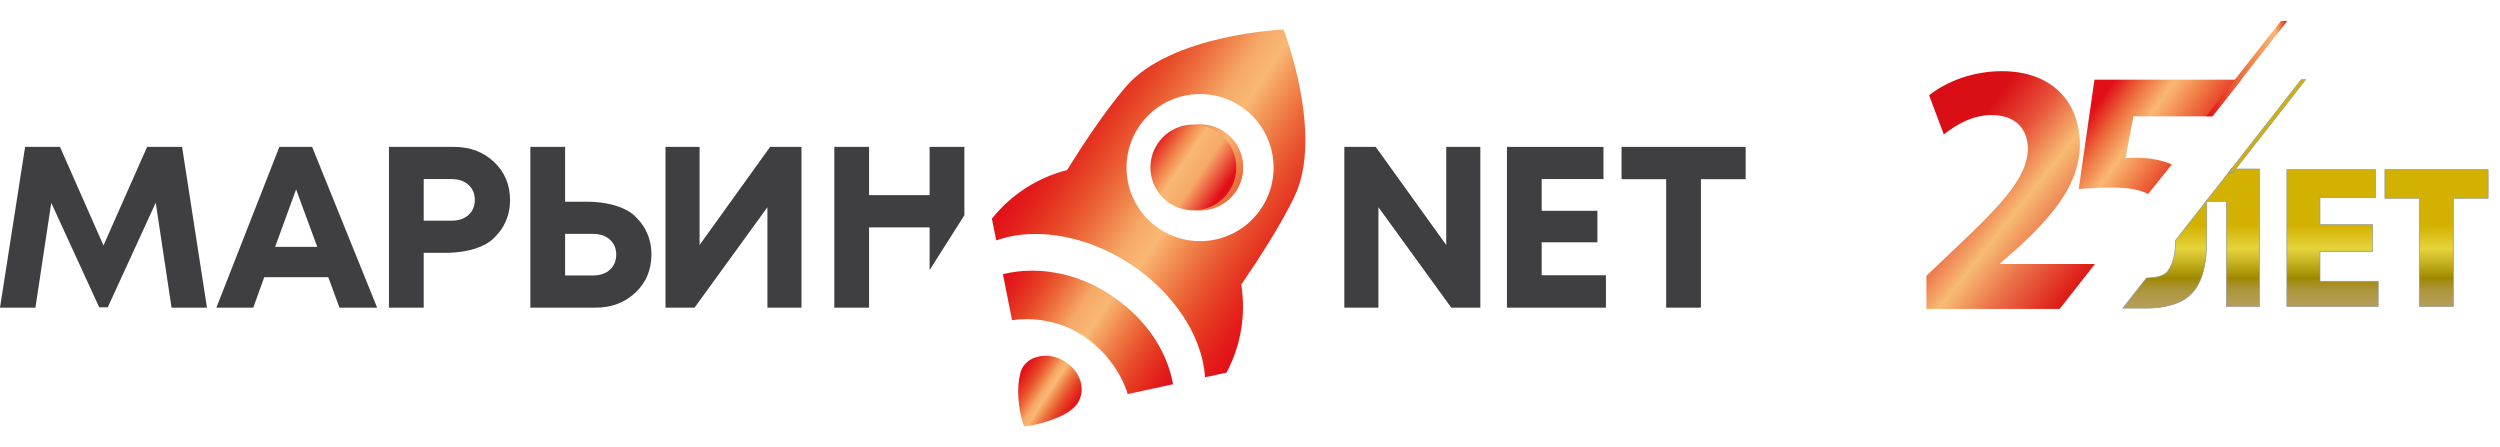 <?xml version="1.0" encoding="utf-8"?>
<!-- Generator: Adobe Illustrator 16.0.0, SVG Export Plug-In . SVG Version: 6.00 Build 0)  -->
<!DOCTYPE svg PUBLIC "-//W3C//DTD SVG 1.1//EN" "http://www.w3.org/Graphics/SVG/1.1/DTD/svg11.dtd">
<svg version="1.1" id="Layer_1" xmlns="http://www.w3.org/2000/svg" xmlns:xlink="http://www.w3.org/1999/xlink" x="0px" y="0px"
	 width="242.076px" height="43.25px" viewBox="0 0 242.076 43.25" enable-background="new 0 0 242.076 43.25" xml:space="preserve">
<path fill="#3F3E40" d="M30.223,14.223h-3.17l-6.102,15.568h3.572l1.064-2.953h6.199l1.086,2.953h3.647L30.223,14.223z
	 M26.64,23.907l2.03-5.569l2.052,5.569H26.64z"/>
<polygon fill="#3F3E40" points="14.244,14.223 10.021,23.767 5.808,14.223 2.432,14.223 0,29.791 3.431,29.791 4.962,19.642 
	9.608,29.76 10.433,29.76 15.08,19.63 16.611,29.791 20.041,29.791 17.631,14.223 "/>
<polygon fill="#3F3E40" points="67.741,23.723 67.741,14.223 64.441,14.223 64.441,29.792 67.252,29.792 74.309,20.064 
	74.309,29.792 77.609,29.792 77.609,14.223 74.57,14.223 "/>
<polygon fill="#3F3E40" points="93.38,20.843 93.38,14.224 90.014,14.224 90.014,18.894 84.152,18.894 84.152,14.224 80.787,14.224 
	80.787,29.792 84.152,29.792 84.152,22.021 90.014,22.021 90.014,26.154 92.646,22.002 "/>
<polygon fill="#3F3E40" points="140.04,23.723 133.211,14.223 130.172,14.223 130.172,29.792 133.473,29.792 133.473,20.064 
	140.529,29.792 143.341,29.792 143.341,14.223 140.04,14.223 "/>
<polygon fill="#3F3E40" points="149.282,23.462 154.678,23.462 154.678,20.411 149.282,20.411 149.282,17.339 155.264,17.339 
	155.264,14.224 145.917,14.224 145.917,29.791 155.503,29.791 155.503,26.654 149.282,26.654 "/>
<polygon fill="#3F3E40" points="157.016,14.223 157.016,17.35 161.337,17.35 161.337,29.791 164.702,29.791 164.702,17.35 
	169.033,17.35 169.033,14.223 "/>
<g>
	<path fill="#3F3E40" d="M43.949,14.223h-6.286v15.569h3.365v-5.31h2.161c0.396,0,0.786-0.023,1.165-0.067
		c1.094-0.119,2.057-0.414,2.761-0.824c0.33-0.192,0.605-0.409,0.808-0.644c0.264-0.262,0.5-0.55,0.705-0.869
		c0.506-0.792,0.76-1.691,0.76-2.698c0-1.49-0.516-2.723-1.547-3.696C46.81,14.71,45.512,14.223,43.949,14.223 M45.371,20.808
		c-0.405,0.373-0.955,0.56-1.65,0.56h-2.693v-4.028h2.693c0.695,0,1.245,0.188,1.65,0.565c0.405,0.377,0.608,0.861,0.608,1.456
		C45.979,19.952,45.776,20.435,45.371,20.808"/>
	<path fill="#3F3E40" d="M61.614,21.068c-0.203-0.235-0.478-0.452-0.808-0.645c-0.704-0.41-1.667-0.705-2.761-0.824
		c-0.379-0.044-0.769-0.067-1.165-0.067h-2.161v-5.309h-3.365v15.569h6.286c1.563,0,2.861-0.487,3.892-1.461
		c1.031-0.974,1.547-2.206,1.547-3.696c0-1.007-0.254-1.906-0.76-2.698C62.114,21.617,61.878,21.329,61.614,21.068 M59.062,26.111
		c-0.405,0.377-0.955,0.564-1.65,0.564h-2.693v-4.028h2.693c0.695,0,1.245,0.187,1.65,0.56c0.405,0.373,0.608,0.855,0.608,1.449
		S59.467,25.735,59.062,26.111"/>
</g>
<g>
	<defs>
		<path id="SVGID_1_" d="M97.112,26.546l0.886,4.464c1.067-0.165,2.212-0.144,3.387,0.088c0.235,0.046,0.472,0.102,0.709,0.163
			c0.026,0.007,0.052,0.015,0.078,0.021c0.022,0.007,0.044,0.012,0.066,0.017c0.012,0.004,0.025,0.009,0.038,0.012
			c1.844,0.524,3.466,1.635,4.71,3.022c0.916,1.023,1.627,2.195,2.071,3.399c0.053,0.142,0.095,0.282,0.138,0.425l4.392-0.952
			c-0.603-3.396-2.895-6.843-6.849-9.135c-2.156-1.25-4.524-1.861-6.786-1.861C98.977,26.208,98.022,26.321,97.112,26.546"/>
	</defs>
	<clipPath id="SVGID_2_">
		<use xlink:href="#SVGID_1_"  overflow="visible"/>
	</clipPath>
	
		<linearGradient id="SVGID_3_" gradientUnits="userSpaceOnUse" x1="-27.258" y1="53.971" x2="-26.258" y2="53.971" gradientTransform="matrix(16.404 10.765 10.765 -16.404 -36.849 1205.479)">
		<stop  offset="0" style="stop-color:#E20E18"/>
		<stop  offset="0.059" style="stop-color:#E3191A"/>
		<stop  offset="0.128" style="stop-color:#E52E1F"/>
		<stop  offset="0.203" style="stop-color:#E84828"/>
		<stop  offset="0.281" style="stop-color:#EC6939"/>
		<stop  offset="0.361" style="stop-color:#F29053"/>
		<stop  offset="0.411" style="stop-color:#F6A967"/>
		<stop  offset="0.511" style="stop-color:#F9B874"/>
		<stop  offset="0.577" style="stop-color:#F49B5B"/>
		<stop  offset="0.676" style="stop-color:#ED713E"/>
		<stop  offset="0.771" style="stop-color:#E84D2B"/>
		<stop  offset="0.86" style="stop-color:#E5311F"/>
		<stop  offset="0.938" style="stop-color:#E31B1A"/>
		<stop  offset="1" style="stop-color:#E20E18"/>
	</linearGradient>
	<polygon clip-path="url(#SVGID_2_)" fill="url(#SVGID_3_)" points="102.071,18.651 119.067,29.805 108.628,45.713 91.632,34.56 	
		"/>
</g>
<g>
	<defs>
		<path id="SVGID_4_" d="M98.818,36.06c-0.377,1.349-0.286,3.363,0.308,5.165c0.024,0.055,0.005,0.055,0.04,0.055
			c0.006,0,0.014,0,0.025,0c0.996-0.053,2.554-0.541,3.463-0.955c0.772-0.352,1.288-0.723,1.727-1.324
			c0.088-0.201,0.197-0.393,0.259-0.603c0.42-1.433-0.525-3.059-2.146-3.706c-0.415-0.166-0.842-0.245-1.252-0.245
			C100.109,34.446,99.102,35.046,98.818,36.06"/>
	</defs>
	<clipPath id="SVGID_5_">
		<use xlink:href="#SVGID_4_"  overflow="visible"/>
	</clipPath>
	
		<linearGradient id="SVGID_6_" gradientUnits="userSpaceOnUse" x1="-27.258" y1="54.09" x2="-26.258" y2="54.09" gradientTransform="matrix(5.316 3.489 3.489 -5.316 55.001 418.581)">
		<stop  offset="0" style="stop-color:#E20E18"/>
		<stop  offset="0.064" style="stop-color:#E3191A"/>
		<stop  offset="0.14" style="stop-color:#E52E1F"/>
		<stop  offset="0.222" style="stop-color:#E84828"/>
		<stop  offset="0.307" style="stop-color:#EC6939"/>
		<stop  offset="0.395" style="stop-color:#F29053"/>
		<stop  offset="0.45" style="stop-color:#F6A967"/>
		<stop  offset="0.538" style="stop-color:#F9B874"/>
		<stop  offset="0.601" style="stop-color:#F49B5B"/>
		<stop  offset="0.695" style="stop-color:#ED713E"/>
		<stop  offset="0.784" style="stop-color:#E84D2B"/>
		<stop  offset="0.868" style="stop-color:#E5311F"/>
		<stop  offset="0.942" style="stop-color:#E31B1A"/>
		<stop  offset="1" style="stop-color:#E20E18"/>
	</linearGradient>
	<polygon clip-path="url(#SVGID_5_)" fill="url(#SVGID_6_)" points="100.434,31.41 108.194,36.503 103.068,44.315 95.307,39.222 	
		"/>
</g>
<g>
	<defs>
		<path id="SVGID_7_" d="M109.647,19.011c-0.174-0.4-0.307-0.811-0.395-1.232c-0.004-0.019-0.007-0.038-0.011-0.057
			c-0.003-0.015-0.007-0.03-0.01-0.045c-0.8-3.85,1.673-7.62,5.524-8.42c3.85-0.8,7.62,1.673,8.418,5.524
			c0.801,3.85-1.673,7.621-5.522,8.42c-0.488,0.101-0.975,0.149-1.455,0.149C113.35,23.351,110.758,21.636,109.647,19.011
			 M109.006,8.412c-1.916,2.243-3.979,5.318-5.69,8.058c-2.754,0.707-5.297,2.272-7.189,4.605c-0.026,0.034-0.054,0.068-0.081,0.103
			l0.011,0.059c0.001,0,0.002,0,0.002,0l0.406,2.045c0.984-0.352,2.059-0.559,3.193-0.613c0.189-0.009,0.38-0.013,0.572-0.014
			c0.007,0,0.015,0,0.023,0c0.186,0,0.372,0.003,0.56,0.011c0.011,0,0.021,0.001,0.032,0.001c0.188,0.008,0.377,0.018,0.567,0.034
			c0.008,0.001,0.017,0.002,0.026,0.002c0.995,0.083,2.017,0.271,3.044,0.567c0.024,0.008,0.047,0.015,0.071,0.021
			c0.173,0.05,0.347,0.104,0.52,0.161c0.051,0.017,0.101,0.034,0.152,0.051c0.147,0.051,0.294,0.103,0.441,0.156
			c0.064,0.023,0.127,0.048,0.19,0.072c0.135,0.051,0.268,0.104,0.402,0.158c0.071,0.028,0.142,0.059,0.212,0.088
			c0.127,0.055,0.254,0.11,0.38,0.166c0.075,0.034,0.149,0.068,0.224,0.104c0.123,0.058,0.246,0.118,0.369,0.179
			c0.076,0.037,0.151,0.074,0.227,0.112c0.123,0.063,0.247,0.13,0.37,0.197c0.073,0.039,0.146,0.076,0.218,0.117
			c0.132,0.073,0.263,0.151,0.395,0.229c0.063,0.037,0.125,0.072,0.187,0.109c0.193,0.116,0.384,0.236,0.574,0.36
			c0.192,0.125,0.379,0.253,0.563,0.383c0.06,0.043,0.117,0.086,0.176,0.128c0.123,0.091,0.248,0.18,0.368,0.271
			c0.067,0.051,0.132,0.104,0.198,0.155c0.11,0.085,0.22,0.173,0.328,0.26c0.065,0.055,0.131,0.11,0.196,0.165
			c0.104,0.087,0.209,0.176,0.31,0.265c0.063,0.057,0.126,0.112,0.188,0.168c0.101,0.093,0.202,0.186,0.302,0.28
			c0.057,0.054,0.114,0.108,0.17,0.162c0.104,0.1,0.204,0.201,0.304,0.304c0.049,0.049,0.098,0.1,0.146,0.149
			c0.109,0.112,0.215,0.228,0.32,0.343c0.036,0.04,0.073,0.079,0.109,0.119c0.127,0.143,0.251,0.288,0.372,0.433
			c0.011,0.013,0.022,0.025,0.033,0.037c0.41,0.496,0.784,1.007,1.12,1.525c0.007,0.013,0.014,0.023,0.023,0.036
			c0.101,0.158,0.2,0.318,0.296,0.479c0.011,0.021,0.024,0.042,0.036,0.063c0.09,0.151,0.175,0.306,0.259,0.459
			c0.012,0.023,0.025,0.048,0.038,0.071c0.081,0.153,0.159,0.308,0.234,0.461c0.01,0.022,0.021,0.044,0.031,0.065
			c0.077,0.161,0.15,0.321,0.22,0.482c0.006,0.014,0.012,0.029,0.019,0.045c0.074,0.175,0.145,0.35,0.211,0.524
			c0.397,1.055,0.632,2.114,0.701,3.148l1.931-0.419l0.004-0.001h-0.001h0.001l0.086-0.02l0.001,0.001l0.058-0.011
			c1.432-2.688,1.878-5.68,1.429-8.523c1.831-2.673,3.834-5.812,5.127-8.477c2.922-6.021-1.027-16.194-1.027-16.194l-0.009-0.025
			l-0.031-0.001C124.253,2.864,113.35,3.323,109.006,8.412"/>
	</defs>
	<clipPath id="SVGID_8_">
		<use xlink:href="#SVGID_7_"  overflow="visible"/>
	</clipPath>
	
		<linearGradient id="SVGID_9_" gradientUnits="userSpaceOnUse" x1="-27.258" y1="53.832" x2="-26.258" y2="53.832" gradientTransform="matrix(22.717 14.908 14.908 -22.717 -81.75 1642.019)">
		<stop  offset="0" style="stop-color:#E20E18"/>
		<stop  offset="0.062" style="stop-color:#E31A1A"/>
		<stop  offset="0.139" style="stop-color:#E5301F"/>
		<stop  offset="0.224" style="stop-color:#E84C2A"/>
		<stop  offset="0.316" style="stop-color:#ED6F3D"/>
		<stop  offset="0.411" style="stop-color:#F39859"/>
		<stop  offset="0.45" style="stop-color:#F6A967"/>
		<stop  offset="0.533" style="stop-color:#F9B874"/>
		<stop  offset="0.596" style="stop-color:#F49B5B"/>
		<stop  offset="0.691" style="stop-color:#ED713E"/>
		<stop  offset="0.782" style="stop-color:#E84D2B"/>
		<stop  offset="0.866" style="stop-color:#E5311F"/>
		<stop  offset="0.941" style="stop-color:#E31B1A"/>
		<stop  offset="1" style="stop-color:#E20E18"/>
	</linearGradient>
	<polygon clip-path="url(#SVGID_8_)" fill="url(#SVGID_9_)" points="105.738,-11.904 143.687,12.999 118.551,51.302 80.602,26.397 	
		"/>
</g>
<g>
	<defs>
		<path id="SVGID_10_" d="M115.367,12.145c-2.247,0.467-3.69,2.667-3.224,4.914c0.467,2.248,2.668,3.691,4.915,3.224
			c2.248-0.467,3.691-2.666,3.224-4.915c-0.408-1.962-2.137-3.311-4.065-3.311C115.936,12.057,115.652,12.085,115.367,12.145"/>
	</defs>
	<clipPath id="SVGID_11_">
		<use xlink:href="#SVGID_10_"  overflow="visible"/>
	</clipPath>
	
		<linearGradient id="SVGID_12_" gradientUnits="userSpaceOnUse" x1="-27.258" y1="53.994" x2="-26.258" y2="53.994" gradientTransform="matrix(22.717 14.908 14.908 -22.717 -80.969 1641.839)">
		<stop  offset="0" style="stop-color:#E20E18"/>
		<stop  offset="0.216" style="stop-color:#ED6F3D"/>
		<stop  offset="0.427" style="stop-color:#F9B874"/>
		<stop  offset="0.608" style="stop-color:#F1884E"/>
		<stop  offset="0.876" style="stop-color:#E63B23"/>
		<stop  offset="1" style="stop-color:#E20E18"/>
	</linearGradient>
	<polygon clip-path="url(#SVGID_11_)" fill="url(#SVGID_12_)" points="114.408,7.896 124.736,14.674 118.019,24.911 107.689,18.133 
			"/>
</g>
<g>
	<defs>
		<path id="SVGID_13_" d="M115.367,12.145c-2.247,0.467-3.69,2.667-3.224,4.914c0.467,2.248,2.668,3.691,4.915,3.224
			c2.248-0.467,3.691-2.666,3.224-4.915c-0.408-1.962-2.137-3.311-4.065-3.311C115.936,12.057,115.652,12.085,115.367,12.145"/>
	</defs>
	<clipPath id="SVGID_14_">
		<use xlink:href="#SVGID_13_"  overflow="visible"/>
	</clipPath>
	
		<linearGradient id="SVGID_15_" gradientUnits="userSpaceOnUse" x1="-27.258" y1="54.01" x2="-26.258" y2="54.01" gradientTransform="matrix(-13.226 -8.976 -8.976 13.226 246.398 -938.571)">
		<stop  offset="0" style="stop-color:#E20E18"/>
		<stop  offset="0.216" style="stop-color:#ED6F3D"/>
		<stop  offset="0.427" style="stop-color:#F9B874"/>
		<stop  offset="0.608" style="stop-color:#F1884E"/>
		<stop  offset="0.876" style="stop-color:#E63B23"/>
		<stop  offset="1" style="stop-color:#E20E18"/>
	</linearGradient>
	<polygon clip-path="url(#SVGID_14_)" fill="url(#SVGID_15_)" points="117.889,24.965 107.638,18.009 114.538,7.842 124.788,14.798 
			"/>
</g>
<g>
	<defs>
		<path id="SVGID_16_" d="M114.708,12.145c-2.247,0.467-3.691,2.667-3.224,4.914c0.466,2.248,2.667,3.691,4.914,3.224
			c2.248-0.467,3.69-2.666,3.225-4.915c-0.408-1.962-2.137-3.311-4.065-3.311C115.277,12.057,114.993,12.085,114.708,12.145"/>
	</defs>
	<clipPath id="SVGID_17_">
		<use xlink:href="#SVGID_16_"  overflow="visible"/>
	</clipPath>
	
		<linearGradient id="SVGID_18_" gradientUnits="userSpaceOnUse" x1="-27.258" y1="54.02" x2="-26.258" y2="54.02" gradientTransform="matrix(-6.77 -4.594 -4.594 6.77 182.099 -472.575)">
		<stop  offset="0" style="stop-color:#E20E18"/>
		<stop  offset="0.332" style="stop-color:#F6A967"/>
		<stop  offset="0.567" style="stop-color:#F9B874"/>
		<stop  offset="0.716" style="stop-color:#F1864C"/>
		<stop  offset="1" style="stop-color:#E20E18"/>
	</linearGradient>
	<polygon clip-path="url(#SVGID_17_)" fill="url(#SVGID_18_)" points="117.229,24.965 106.978,18.009 113.877,7.842 124.128,14.798 
			"/>
</g>
<g>
	<defs>
		<polygon id="SVGID_19_" points="221.438,16.423 221.438,29.675 230.282,29.675 230.282,27.236 224.646,27.236 224.646,24.355 
			229.741,24.355 229.741,21.751 224.646,21.751 224.646,19.144 230.021,19.144 230.021,16.423 		"/>
	</defs>
	<clipPath id="SVGID_20_">
		<use xlink:href="#SVGID_19_"  overflow="visible"/>
	</clipPath>
	
		<linearGradient id="SVGID_21_" gradientUnits="userSpaceOnUse" x1="-27.258" y1="54" x2="-26.258" y2="54" gradientTransform="matrix(0 13.978 13.978 0 -528.97 402.855)">
		<stop  offset="0" style="stop-color:#D3B100"/>
		<stop  offset="0.159" style="stop-color:#E5D33C"/>
		<stop  offset="0.234" style="stop-color:#CEBA27"/>
		<stop  offset="0.366" style="stop-color:#9E8800"/>
		<stop  offset="0.395" style="stop-color:#A48D1B"/>
		<stop  offset="0.439" style="stop-color:#AC9436"/>
		<stop  offset="0.487" style="stop-color:#B19948"/>
		<stop  offset="0.542" style="stop-color:#B59D54"/>
		<stop  offset="0.61" style="stop-color:#B79F5B"/>
		<stop  offset="0.729" style="stop-color:#B8A05D"/>
		<stop  offset="0.754" style="stop-color:#B89F57"/>
		<stop  offset="0.793" style="stop-color:#B99B46"/>
		<stop  offset="0.841" style="stop-color:#BB9526"/>
		<stop  offset="0.883" style="stop-color:#BC8E00"/>
		<stop  offset="0.997" style="stop-color:#AE8C00"/>
		<stop  offset="1" style="stop-color:#AE8C00"/>
	</linearGradient>
	<rect x="221.438" y="16.423" clip-path="url(#SVGID_20_)" fill="url(#SVGID_21_)" width="8.844" height="13.252"/>
</g>
<g>
	<polygon fill="none" stroke="#929596" stroke-width="0.065" stroke-miterlimit="10" points="224.646,24.354 229.741,24.354 
		229.741,21.751 224.646,21.751 224.646,19.144 230.021,19.144 230.021,16.422 221.438,16.422 221.438,29.675 230.282,29.675 
		230.282,27.235 224.646,27.235 	"/>
</g>
<g>
	<defs>
		<polygon id="SVGID_22_" points="230.93,16.423 230.93,19.2 234.264,19.2 234.264,29.675 237.557,29.675 237.557,19.2 240.93,19.2 
			240.93,16.423 		"/>
	</defs>
	<clipPath id="SVGID_23_">
		<use xlink:href="#SVGID_22_"  overflow="visible"/>
	</clipPath>
	
		<linearGradient id="SVGID_24_" gradientUnits="userSpaceOnUse" x1="-27.258" y1="54" x2="-26.258" y2="54" gradientTransform="matrix(0 13.978 13.978 0 -518.899 402.855)">
		<stop  offset="0" style="stop-color:#D3B100"/>
		<stop  offset="0.159" style="stop-color:#E5D33C"/>
		<stop  offset="0.234" style="stop-color:#CEBA27"/>
		<stop  offset="0.366" style="stop-color:#9E8800"/>
		<stop  offset="0.395" style="stop-color:#A48D1B"/>
		<stop  offset="0.439" style="stop-color:#AC9436"/>
		<stop  offset="0.487" style="stop-color:#B19948"/>
		<stop  offset="0.542" style="stop-color:#B59D54"/>
		<stop  offset="0.61" style="stop-color:#B79F5B"/>
		<stop  offset="0.729" style="stop-color:#B8A05D"/>
		<stop  offset="0.754" style="stop-color:#B89F57"/>
		<stop  offset="0.793" style="stop-color:#B99B46"/>
		<stop  offset="0.841" style="stop-color:#BB9526"/>
		<stop  offset="0.883" style="stop-color:#BC8E00"/>
		<stop  offset="0.997" style="stop-color:#AE8C00"/>
		<stop  offset="1" style="stop-color:#AE8C00"/>
	</linearGradient>
	<rect x="230.929" y="16.423" clip-path="url(#SVGID_23_)" fill="url(#SVGID_24_)" width="10.001" height="13.252"/>
</g>
<g>
	<polygon fill="none" stroke="#929596" stroke-width="0.065" stroke-miterlimit="10" points="230.93,16.423 230.93,19.2 
		234.263,19.2 234.263,29.675 237.556,29.675 237.556,19.2 240.93,19.2 240.93,16.423 	"/>
</g>
<g>
	<defs>
		<path id="SVGID_25_" d="M186.798,9.227l1.423,3.796c1.125-0.905,2.747-1.881,4.601-1.881c2.481,0,3.54,1.463,3.54,3.309
			c-0.065,2.647-2.35,5.189-7.047,9.613l-2.781,2.647v3.204h12.904l3.419-4.353h-9.175v-0.071l1.985-1.741
			c3.11-2.926,5.725-5.956,5.725-9.752c0-4.111-2.681-7.106-7.544-7.106C190.935,6.893,188.42,7.938,186.798,9.227"/>
	</defs>
	<clipPath id="SVGID_26_">
		<use xlink:href="#SVGID_25_"  overflow="visible"/>
	</clipPath>
	
		<linearGradient id="SVGID_27_" gradientUnits="userSpaceOnUse" x1="-27.258" y1="54.094" x2="-26.258" y2="54.094" gradientTransform="matrix(15.24 12.127 12.127 -15.24 -51.102 1169.178)">
		<stop  offset="0" style="stop-color:#DA0E15"/>
		<stop  offset="0.21" style="stop-color:#E75339"/>
		<stop  offset="0.43" style="stop-color:#F7BC73"/>
		<stop  offset="0.62" style="stop-color:#EB744A"/>
		<stop  offset="0.88" style="stop-color:#DE1F1A"/>
		<stop  offset="1" style="stop-color:#DA0E15"/>
	</linearGradient>
	<polygon clip-path="url(#SVGID_26_)" fill="url(#SVGID_27_)" points="192.861,-1.06 214.073,15.818 196.528,37.869 175.315,20.99 	
		"/>
</g>
<g>
	<defs>
		<path id="SVGID_28_" d="M216.065,16.365l-5.398,6.899c-0.019,1.206-0.222,2.29-0.747,2.974c-0.539,0.698-1.643,0.633-2.078,0.686
			l-2.285,2.913h2.352c1.071,0,2.387-0.173,3.437-0.75c1.933-1.063,2.336-3.472,2.336-6.037v-3.543h1.904v10.168h3.207v-13.31
			H216.065z"/>
	</defs>
	<clipPath id="SVGID_29_">
		<use xlink:href="#SVGID_28_"  overflow="visible"/>
	</clipPath>
	
		<linearGradient id="SVGID_30_" gradientUnits="userSpaceOnUse" x1="-27.258" y1="54" x2="-26.258" y2="54" gradientTransform="matrix(0 13.978 13.978 0 -542.657 402.855)">
		<stop  offset="0" style="stop-color:#D3B100"/>
		<stop  offset="0.159" style="stop-color:#E5D33C"/>
		<stop  offset="0.234" style="stop-color:#CEBA27"/>
		<stop  offset="0.366" style="stop-color:#9E8800"/>
		<stop  offset="0.395" style="stop-color:#A48D1B"/>
		<stop  offset="0.439" style="stop-color:#AC9436"/>
		<stop  offset="0.487" style="stop-color:#B19948"/>
		<stop  offset="0.542" style="stop-color:#B59D54"/>
		<stop  offset="0.61" style="stop-color:#B79F5B"/>
		<stop  offset="0.729" style="stop-color:#B8A05D"/>
		<stop  offset="0.754" style="stop-color:#B89F57"/>
		<stop  offset="0.793" style="stop-color:#B99B46"/>
		<stop  offset="0.841" style="stop-color:#BB9526"/>
		<stop  offset="0.883" style="stop-color:#BC8E00"/>
		<stop  offset="0.997" style="stop-color:#AE8C00"/>
		<stop  offset="1" style="stop-color:#AE8C00"/>
	</linearGradient>
	<rect x="205.557" y="16.365" clip-path="url(#SVGID_29_)" fill="url(#SVGID_30_)" width="13.235" height="13.472"/>
</g>
<g>
	<path fill="none" stroke="#929596" stroke-width="0.065" stroke-miterlimit="10" d="M216.065,16.364l-5.398,6.901
		c-0.02,1.205-0.222,2.29-0.747,2.972c-0.538,0.7-1.643,0.634-2.078,0.687l-2.285,2.913h2.352c1.071,0,2.387-0.173,3.437-0.75
		c1.933-1.063,2.336-3.473,2.336-6.036v-3.544h1.905v10.167h3.207v-13.31H216.065z"/>
</g>
<g>
	<defs>
		<path id="SVGID_31_" d="M202.808,7.712l-1.526,10.602c0.695-0.103,2.385-0.154,3.313-0.154c1.53,0,2.646,0.221,3.406,0.625
			l2.299-2.857c-1.024-0.452-2.224-0.654-3.412-0.654c-0.411,0-0.722,0-1.081,0.051l0.778-4.064h7.648l2.787-3.548H202.808z"/>
	</defs>
	<clipPath id="SVGID_32_">
		<use xlink:href="#SVGID_31_"  overflow="visible"/>
	</clipPath>
	
		<linearGradient id="SVGID_33_" gradientUnits="userSpaceOnUse" x1="-27.258" y1="53.982" x2="-26.258" y2="53.982" gradientTransform="matrix(9.177 6.555 6.555 -9.177 99.919 683.368)">
		<stop  offset="0" style="stop-color:#E20E18"/>
		<stop  offset="0.216" style="stop-color:#ED6F3D"/>
		<stop  offset="0.427" style="stop-color:#F9B874"/>
		<stop  offset="0.608" style="stop-color:#F1884E"/>
		<stop  offset="0.876" style="stop-color:#E63B23"/>
		<stop  offset="1" style="stop-color:#E20E18"/>
	</linearGradient>
	<polygon clip-path="url(#SVGID_32_)" fill="url(#SVGID_33_)" points="206.598,0.269 222.256,11.453 211.702,26.228 196.044,15.043 
			"/>
</g>
<g>
	<defs>
		<polygon id="SVGID_34_" points="220.864,2.029 213.617,11.261 214.235,11.261 221.483,2.029 		"/>
	</defs>
	<clipPath id="SVGID_35_">
		<use xlink:href="#SVGID_34_"  overflow="visible"/>
	</clipPath>
	
		<linearGradient id="SVGID_36_" gradientUnits="userSpaceOnUse" x1="-27.258" y1="54" x2="-26.258" y2="54" gradientTransform="matrix(7.865 0 0 -7.865 428.015 431.38)">
		<stop  offset="0" style="stop-color:#E20E18"/>
		<stop  offset="0.43" style="stop-color:#ED6F3D"/>
		<stop  offset="0.85" style="stop-color:#F9B874"/>
		<stop  offset="0.897" style="stop-color:#F1884E"/>
		<stop  offset="0.968" style="stop-color:#E63B23"/>
		<stop  offset="1" style="stop-color:#E20E18"/>
	</linearGradient>
	<rect x="213.617" y="2.029" clip-path="url(#SVGID_35_)" fill="url(#SVGID_36_)" width="7.866" height="9.232"/>
</g>
<g>
	<defs>
		<polygon id="SVGID_37_" points="222.833,7.712 215.794,16.712 216.206,16.712 223.245,7.712 		"/>
	</defs>
	<clipPath id="SVGID_38_">
		<use xlink:href="#SVGID_37_"  overflow="visible"/>
	</clipPath>
	
		<linearGradient id="SVGID_39_" gradientUnits="userSpaceOnUse" x1="-27.258" y1="54.001" x2="-26.258" y2="54.001" gradientTransform="matrix(0 13.978 13.978 0 -535.313 402.855)">
		<stop  offset="0" style="stop-color:#D3B100"/>
		<stop  offset="0.159" style="stop-color:#E5D33C"/>
		<stop  offset="0.234" style="stop-color:#CEBA27"/>
		<stop  offset="0.366" style="stop-color:#9E8800"/>
		<stop  offset="0.395" style="stop-color:#A48D1B"/>
		<stop  offset="0.439" style="stop-color:#AC9436"/>
		<stop  offset="0.487" style="stop-color:#B19948"/>
		<stop  offset="0.542" style="stop-color:#B59D54"/>
		<stop  offset="0.61" style="stop-color:#B79F5B"/>
		<stop  offset="0.729" style="stop-color:#B8A05D"/>
		<stop  offset="0.754" style="stop-color:#B89F57"/>
		<stop  offset="0.793" style="stop-color:#B99B46"/>
		<stop  offset="0.841" style="stop-color:#BB9526"/>
		<stop  offset="0.883" style="stop-color:#BC8E00"/>
		<stop  offset="0.997" style="stop-color:#AE8C00"/>
		<stop  offset="1" style="stop-color:#AE8C00"/>
	</linearGradient>
	<rect x="215.794" y="7.712" clip-path="url(#SVGID_38_)" fill="url(#SVGID_39_)" width="7.451" height="9"/>
</g>
<g>
	<polygon fill="none" stroke="#929596" stroke-width="0.065" stroke-miterlimit="10" points="223.245,7.712 222.834,7.712 
		215.794,16.712 216.206,16.712 	"/>
</g>
</svg>
